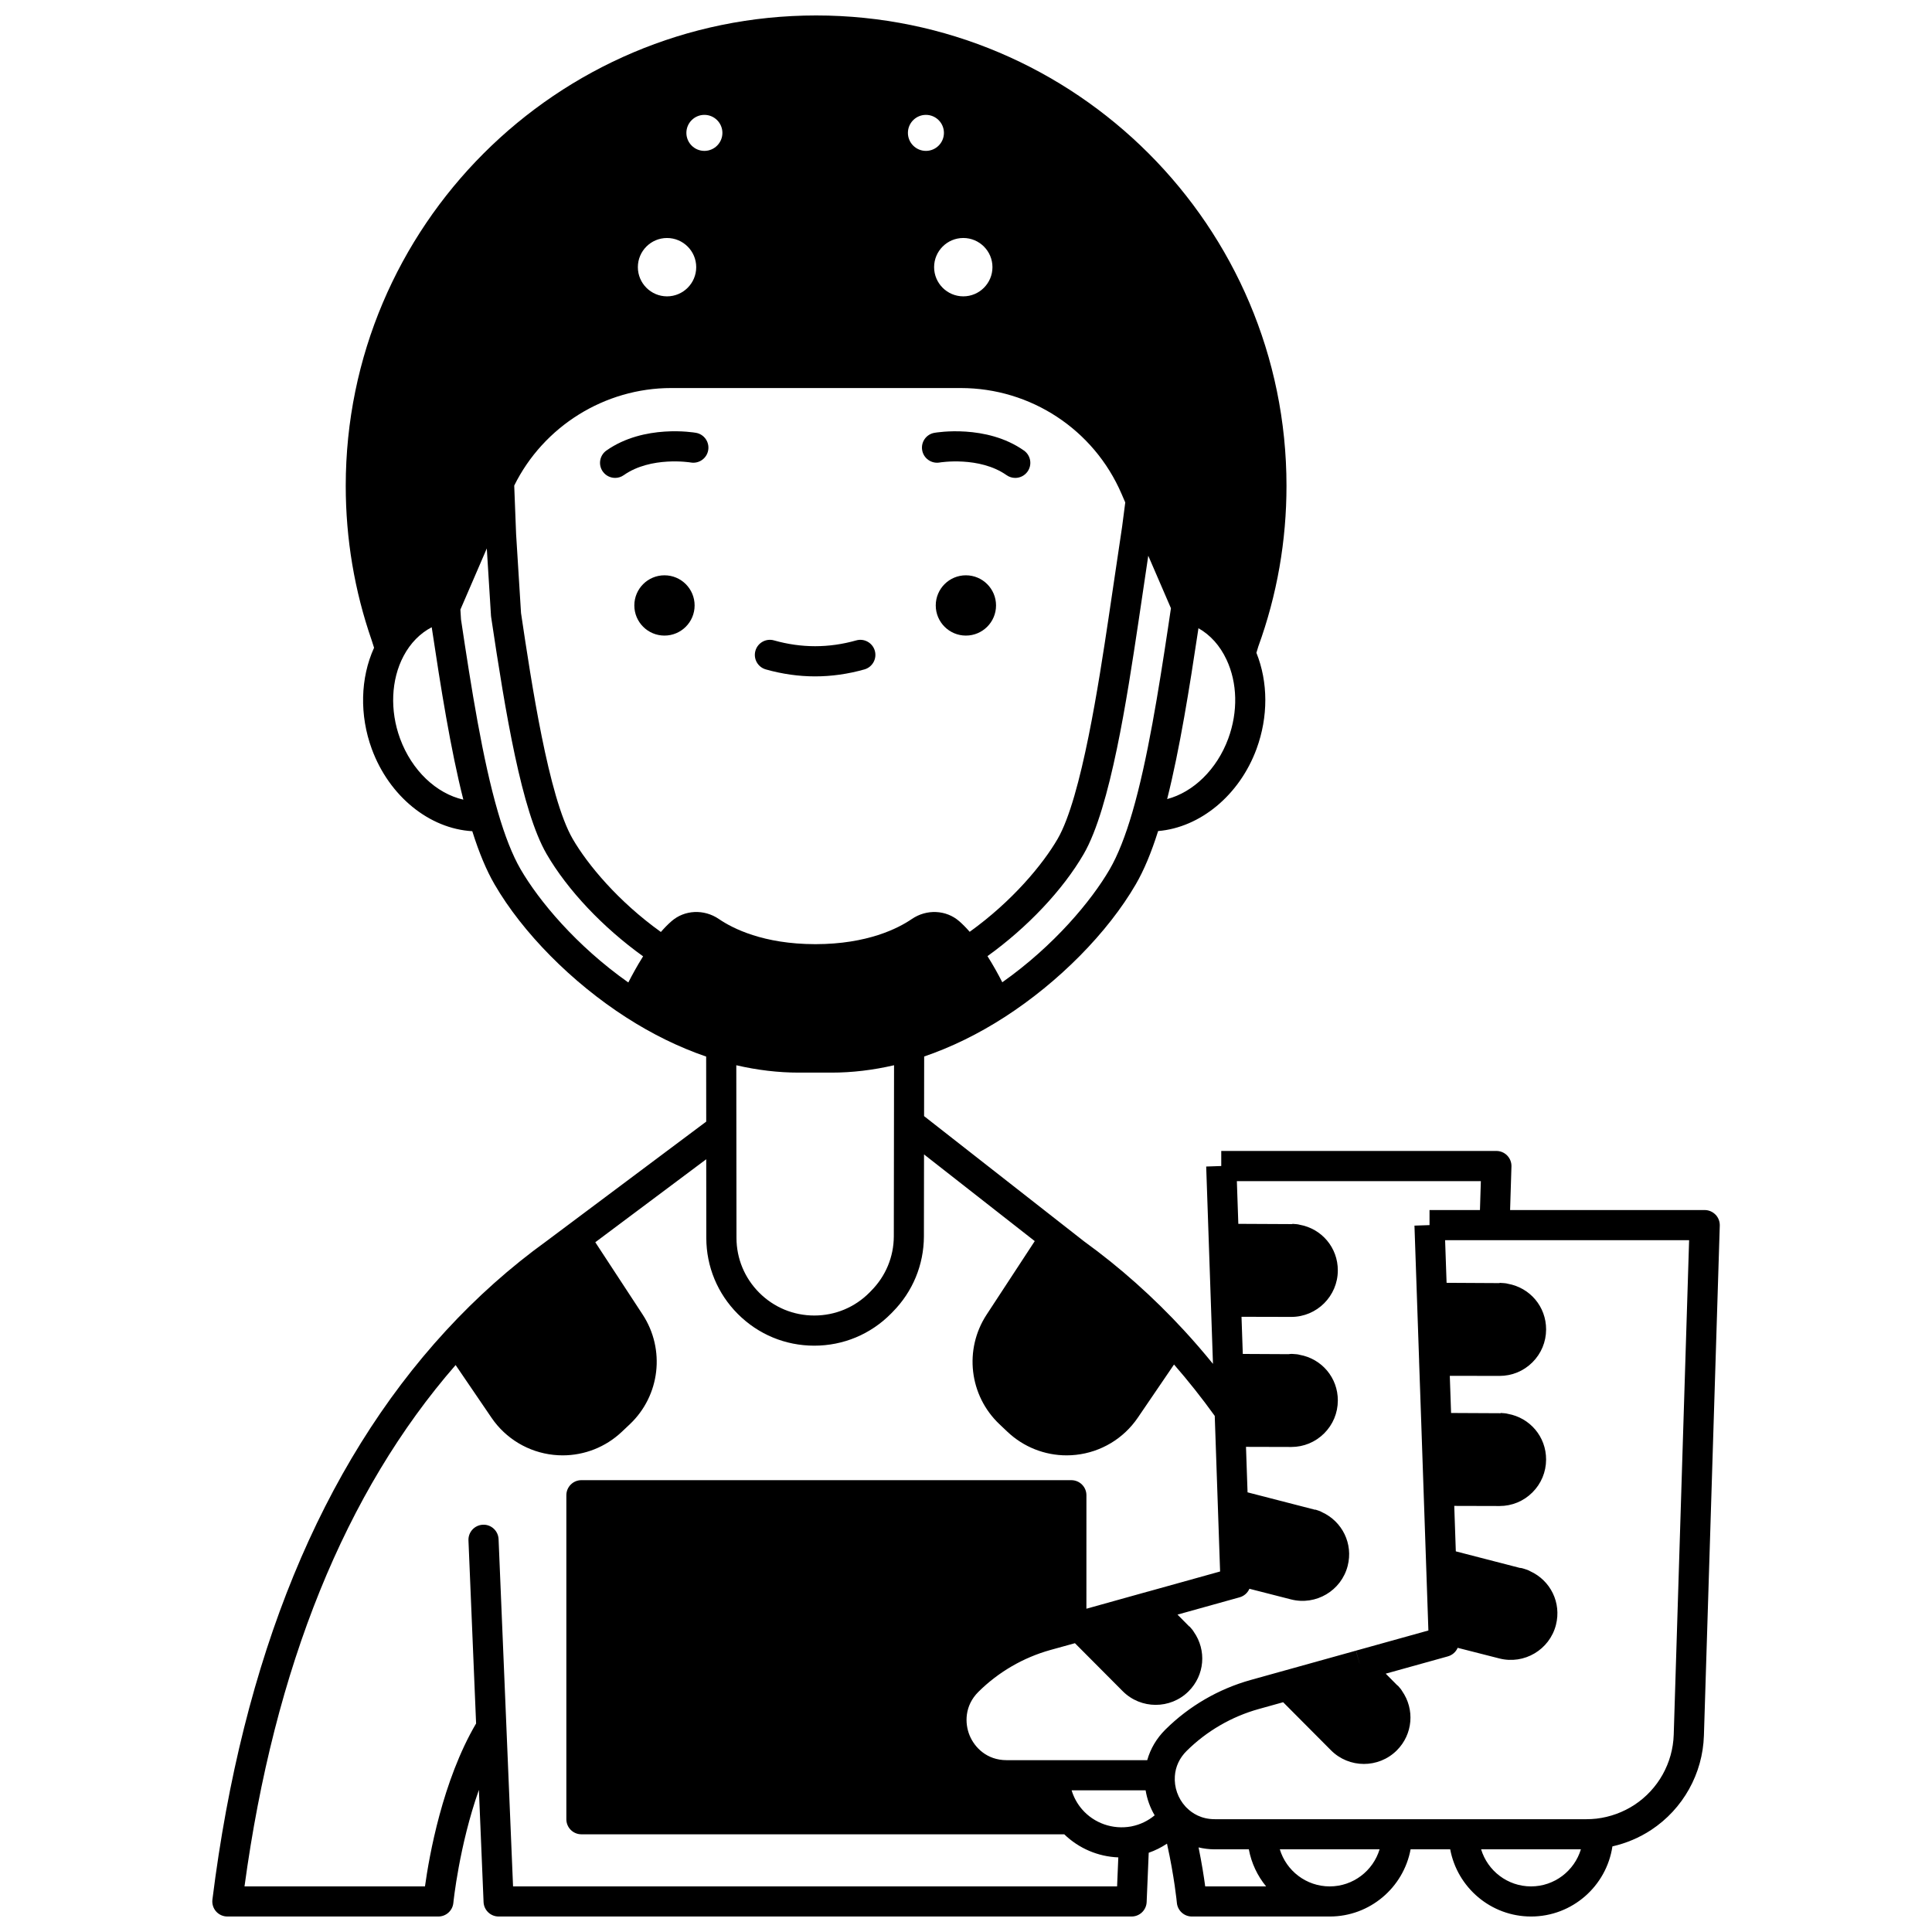<?xml version="1.0" encoding="UTF-8"?>
<!-- Uploaded to: SVG Repo, www.svgrepo.com, Generator: SVG Repo Mixer Tools -->
<svg width="800px" height="800px" version="1.1" viewBox="144 144 512 512" xmlns="http://www.w3.org/2000/svg">
 <defs>
  <clipPath id="a">
   <path d="m200 148.09h400v503.81h-400z"/>
  </clipPath>
 </defs>
 <path d="m407.96 304.45c0 4.41-3.578 7.988-7.988 7.988s-7.988-3.578-7.988-7.988c0-4.414 3.578-7.988 7.988-7.988s7.988 3.574 7.988 7.988"/>
 <path d="m328.08 304.45c0 4.41-3.578 7.988-7.988 7.988s-7.988-3.578-7.988-7.988c0-4.414 3.578-7.988 7.988-7.988s7.988 3.574 7.988 7.988"/>
 <path d="m393 266.57c0.105-0.02 10.539-1.723 17.758 3.356 0.699 0.492 1.5 0.727 2.293 0.727 1.258 0 2.492-0.59 3.269-1.695 1.27-1.805 0.836-4.297-0.969-5.562-9.969-7.016-23.172-4.789-23.73-4.691-2.168 0.383-3.613 2.445-3.234 4.613 0.375 2.168 2.445 3.617 4.613 3.254z"/>
 <path d="m307.01 270.65c0.793 0 1.598-0.234 2.293-0.727 7.203-5.07 17.605-3.383 17.758-3.356 2.172 0.371 4.234-1.074 4.617-3.242 0.383-2.172-1.066-4.242-3.238-4.625-0.559-0.098-13.758-2.324-23.73 4.691-1.805 1.27-2.238 3.762-0.969 5.562 0.777 1.105 2.016 1.695 3.269 1.695z"/>
 <path d="m346.95 321.4c4.336 1.227 8.734 1.848 13.066 1.848s8.73-0.621 13.066-1.848c2.121-0.602 3.356-2.809 2.758-4.93-0.602-2.125-2.809-3.363-4.93-2.758-7.258 2.051-14.527 2.051-21.789 0-2.121-0.605-4.332 0.633-4.93 2.758-0.598 2.125 0.637 4.332 2.758 4.93z"/>
 <g clip-path="url(#a)">
  <path d="m598.62 465.89c-0.75-0.777-1.789-1.215-2.867-1.215h-51.562l0.359-11.539c0.035-1.082-0.371-2.129-1.125-2.906-0.75-0.777-1.789-1.215-2.867-1.215h-72.914v3.992l-3.992 0.137 1.797 52.297c-2.504-3.082-5.07-6.055-7.688-8.891-8.109-8.801-17.012-16.73-26.465-23.57l-42.406-33.195 0.023-15.801c7.188-2.457 14.32-5.938 21.262-10.41 14.379-9.254 27.398-22.426 34.832-35.242 2.148-3.707 4.09-8.336 5.906-14.094 11.125-0.93 21.555-9.473 26.078-21.758 3.129-8.512 3.098-17.691-0.031-25.48l0.512-1.695c4.953-13.629 7.461-27.945 7.461-42.559 0.004-68.727-55.914-124.65-124.65-124.65-68.742 0-124.66 55.926-124.66 124.66 0 14.023 2.316 27.801 6.883 40.953l0.625 1.953c-3.644 7.988-3.891 17.875-0.602 26.828 4.633 12.578 15.277 21.129 26.629 21.789 1.809 5.734 3.742 10.352 5.887 14.059 7.445 12.84 20.496 26.031 34.91 35.293 6.891 4.434 14 7.914 21.184 10.375l0.016 17.234-42.375 31.703c-9.488 6.848-18.453 14.832-26.641 23.738-33.027 35.902-53.836 86.617-61.848 150.73-0.141 1.137 0.211 2.281 0.969 3.141 0.758 0.855 1.848 1.344 2.992 1.344h55.914c2.055 0 3.777-1.562 3.977-3.609 0.02-0.199 1.531-15.117 6.769-29.949l1.238 29.73c0.09 2.141 1.852 3.828 3.992 3.828h167.74c2.141 0 3.902-1.688 3.992-3.828l0.547-13.066c1.715-0.602 3.336-1.41 4.844-2.414 1.969 8.859 2.609 15.598 2.617 15.68 0.191 2.055 1.914 3.629 3.977 3.629h36.543c10.652 0 19.543-7.691 21.422-17.812h10.492c1.883 10.121 10.773 17.812 21.434 17.812 10.926 0 19.996-8.082 21.555-18.582 3.66-0.832 7.16-2.309 10.273-4.359 8.441-5.559 13.668-14.914 13.977-25.027l4.203-135.14c0.027-1.082-0.379-2.129-1.133-2.906zm-62.418-1.215h-13.363v3.992l-3.992 0.137 1.234 35.852c0 0.027-0.008 0.055-0.004 0.082l0.57 16.309 0.047 1.375c0 0.047 0 0.09 0.004 0.137l1.828 53.176 0.012 0.363-19.188 5.34 0.945 3.398-0.004 0.004-0.961-3.394-19.16 5.336h-0.004l-8.75 2.438c-8.496 2.375-16.297 6.91-22.551 13.109-2.359 2.336-3.988 5.106-4.836 8.133h-37.285c-5.227 0-8.48-3.383-9.785-6.551-1.309-3.172-1.379-7.875 2.336-11.559 5.289-5.246 11.887-9.082 19.07-11.086l6.504-1.801 12.668 12.723c4.797 4.809 12.617 4.828 17.434 0.043 4.305-4.277 4.828-10.895 1.387-15.789-0.129-0.23-0.285-0.449-0.465-0.656l-0.668-0.773-0.043 0.035-3.129-3.16 16.461-4.586c1.191-0.332 2.125-1.184 2.594-2.262l11.043 2.824c6.59 1.672 13.32-2.312 15-8.902 1.492-5.848-1.418-11.77-6.828-14.23-0.262-0.156-0.543-0.285-0.844-0.379l-0.922-0.301-0.02 0.055-17.922-4.621-0.414-12.055 11.98 0.031h0.027c3.285 0 6.371-1.277 8.699-3.594 2.336-2.324 3.625-5.422 3.633-8.719 0.016-6.047-4.273-11.074-10.137-12.113-0.262-0.078-0.539-0.133-0.82-0.152l-0.828-0.062c-0.121-0.012-0.242-0.02-0.371-0.023-0.305-0.012-0.598 0.016-0.883 0.07l-12.148-0.062-0.34-9.844 13.164 0.031h0.027c6.789 0 12.316-5.516 12.332-12.312 0.016-6.047-4.269-11.074-10.129-12.117-0.27-0.078-0.555-0.133-0.844-0.152l-0.547-0.039c-0.078-0.012-0.152-0.016-0.23-0.023l-0.289-0.02-0.004 0.07-14.324-0.07-0.387-11.312h64.66zm-92.285 163.32c-0.039 0.008-0.074 0.02-0.113 0.027-4.898 0.906-9.859-0.844-13.051-4.535-1.277-1.473-2.207-3.195-2.766-5.039h19.613c0.383 2.336 1.188 4.598 2.398 6.633-1.75 1.457-3.836 2.469-6.082 2.914zm-44.633-405.46c-4.266 0-7.738-3.473-7.738-7.738 0-4.262 3.473-7.727 7.738-7.727 4.262 0 7.727 3.469 7.727 7.727 0 4.269-3.469 7.738-7.727 7.738zm-9.906-38.547c-2.633 0-4.773-2.141-4.773-4.773 0-2.633 2.141-4.773 4.773-4.773s4.773 2.141 4.773 4.773c0 2.633-2.141 4.773-4.773 4.773zm-63.48-4.773c0-2.633 2.141-4.773 4.773-4.773 2.633 0 4.773 2.141 4.773 4.773 0 2.633-2.141 4.773-4.773 4.773-2.633 0-4.773-2.141-4.773-4.773zm-12.859 35.586c0-4.262 3.465-7.727 7.727-7.727 4.266 0 7.738 3.469 7.738 7.727 0 4.266-3.473 7.738-7.738 7.738-4.262-0.004-7.727-3.473-7.727-7.738zm8.836 32.035h76.73c18.543 0 35.27 11 42.609 28.023l0.992 2.297-0.828 6.375-3.613 24.332c-2.496 16.609-7.144 47.527-13.48 58.449-3.926 6.762-11.996 16.504-23.309 24.629-0.926-1.062-1.848-2.004-2.758-2.797-3.473-3.039-8.648-3.281-12.582-0.59-3.625 2.477-11.754 6.641-25.504 6.66h-0.105c-13.75-0.02-21.883-4.18-25.508-6.66-3.938-2.691-9.109-2.449-12.562 0.574-0.934 0.809-1.871 1.766-2.82 2.856-11.344-8.125-19.438-17.891-23.371-24.672-6.387-11.023-10.953-41.512-13.688-59.84l-1.305-20.914-0.5-12.871c7.769-15.73 23.988-25.852 41.602-25.852zm33.809 181.42h8.688c5.457 0 11.012-0.664 16.559-1.957l-0.062 45.352c-0.023 5.418-2.141 10.527-5.973 14.398l-0.445 0.457c-3.898 3.945-9.105 6.121-14.66 6.121-5.516 0-10.703-2.152-14.602-6.062-3.863-3.879-6-9.02-6.016-14.469l-0.047-45.793c5.578 1.293 11.125 1.953 16.559 1.953zm88.418-69.059c-1.852 6.371-3.871 11.465-6 15.137-4.84 8.344-14.719 20.25-28.484 29.98-1.012-1.98-2.348-4.43-3.926-6.926 10.59-7.617 19.961-17.52 25.5-27.066 7.102-12.238 11.535-41.746 14.473-61.285l2.637-17.762 6.008 13.91-0.75 5.047c-2.481 16.508-5.465 35.262-9.457 48.965zm25.398-19.465c-3.016 8.188-9.27 14.203-16.195 16.031 3.367-13.352 5.957-29.723 8.156-44.348l0.137-0.93c3.152 1.777 5.699 4.609 7.434 8.305 2.914 6.191 3.082 13.824 0.469 20.941zm-219.48 0c-2.734-7.441-2.387-15.621 0.93-21.883 1.805-3.41 4.363-6.016 7.457-7.625 2.394 15.957 5.012 32.395 8.383 45.691-7.144-1.617-13.648-7.699-16.77-16.184zm31.926 34.605c-2.133-3.684-4.152-8.793-6.004-15.184-4.039-13.836-7.043-32.77-9.773-51l-0.16-2.609 6.996-16.199 1.109 17.797 0.035 0.344c3.812 25.531 8.086 51.418 14.703 62.836 5.555 9.578 14.953 19.496 25.574 27.117-1.57 2.492-2.906 4.945-3.918 6.93-13.805-9.742-23.715-21.672-28.562-30.031zm-1.984 269.58-1.758-42.152 0.004-0.004h-0.004l-2.078-49.867c-0.094-2.203-1.961-3.934-4.156-3.824-2.203 0.094-3.914 1.953-3.824 4.156l2.023 48.516c-8.906 15.152-12.426 35.082-13.547 43.172l-47.828 0.008c7.902-58.168 26.711-104.61 55.949-138.17l9.508 13.961c3.773 5.539 9.758 9.125 16.418 9.84 0.82 0.09 1.637 0.133 2.449 0.133 5.809 0 11.418-2.215 15.676-6.25l2.125-2.004c8.008-7.594 9.434-19.816 3.391-29.059l-12.551-19.164 29.398-21.992 0.02 20.902c0.023 7.574 2.984 14.707 8.348 20.09 5.414 5.426 12.605 8.41 20.258 8.41 7.707 0 14.934-3.016 20.359-8.508l0.441-0.453c5.293-5.352 8.227-12.441 8.262-19.977l0.031-21.746 29.344 22.973-12.746 19.465c-6.055 9.242-4.629 21.465 3.391 29.059l2.106 1.996c4.266 4.043 9.875 6.258 15.684 6.258 0.812 0 1.633-0.043 2.449-0.133 6.66-0.715 12.648-4.305 16.418-9.84l9.605-14.102c3.738 4.289 7.356 8.848 10.793 13.617l1.406 40.871 0.012 0.363-19.176 5.34-0.004-0.008-16.25 4.535 0.004-30.074c0-2.207-1.789-3.992-3.992-3.992l-129.84-0.004c-2.207 0-3.992 1.789-3.992 3.992v85.867c0 2.207 1.789 3.992 3.992 3.992h127.96c3.848 3.727 8.941 5.914 14.324 6.117l-0.324 7.691zm181.67-10.332c1.391 0.324 2.828 0.508 4.301 0.508h9.02c0.684 3.68 2.293 7.039 4.578 9.824h-16.141c-0.332-2.481-0.891-6.086-1.758-10.332zm34.754 10.332c-6.231 0-11.508-4.148-13.223-9.824h26.441c-1.719 5.68-6.992 9.824-13.219 9.824zm53.348 0c-6.231 0-11.508-4.148-13.223-9.824h26.441c-1.723 5.68-6.992 9.824-13.219 9.824zm37.82-40.227c-0.23 7.516-4.113 14.469-10.387 18.602-3.008 1.98-6.504 3.25-10.078 3.668-0.91 0.098-1.805 0.148-2.66 0.148h-98.496c-3.621 0-6-1.598-7.359-2.941-0.043-0.043-0.09-0.086-0.137-0.129-0.094-0.086-0.176-0.176-0.281-0.289-1.988-2.18-3.012-5.102-2.809-8.039 0.16-2.519 1.242-4.836 3.129-6.703 5.293-5.246 11.891-9.082 19.078-11.09l6.492-1.809 12.668 12.73c4.793 4.82 12.613 4.84 17.445 0.043 4.285-4.273 4.809-10.879 1.391-15.766-0.133-0.234-0.289-0.465-0.477-0.676l-0.66-0.766-0.043 0.035-3.141-3.168 16.469-4.582c1.191-0.332 2.129-1.184 2.598-2.266l11.043 2.816c6.59 1.684 13.32-2.309 15-8.895 1.496-5.852-1.422-11.77-6.84-14.227-0.25-0.148-0.516-0.281-0.805-0.375l-0.656-0.215c-0.176-0.062-0.387-0.133-0.625-0.191-0.219-0.055-0.438-0.078-0.66-0.098l-16.949-4.379-0.414-12.047 11.98 0.031h0.027c3.285 0 6.371-1.273 8.699-3.594 2.336-2.324 3.625-5.422 3.633-8.715 0.016-6.047-4.269-11.074-10.129-12.117-0.27-0.078-0.555-0.133-0.844-0.152l-0.547-0.039c-0.078-0.012-0.152-0.016-0.23-0.023l-0.289-0.02-0.004 0.07-13.137-0.066-0.34-9.848 13.164 0.023h0.027c3.281 0 6.371-1.273 8.699-3.59 2.336-2.324 3.625-5.418 3.633-8.711 0.016-6.047-4.269-11.074-10.129-12.117-0.27-0.078-0.555-0.133-0.844-0.152l-0.688-0.051v0.004c-0.215-0.023-0.43-0.047-0.648-0.047v0.074l-14.066-0.078-0.391-11.301h64.664z"/>
 </g>
</svg>